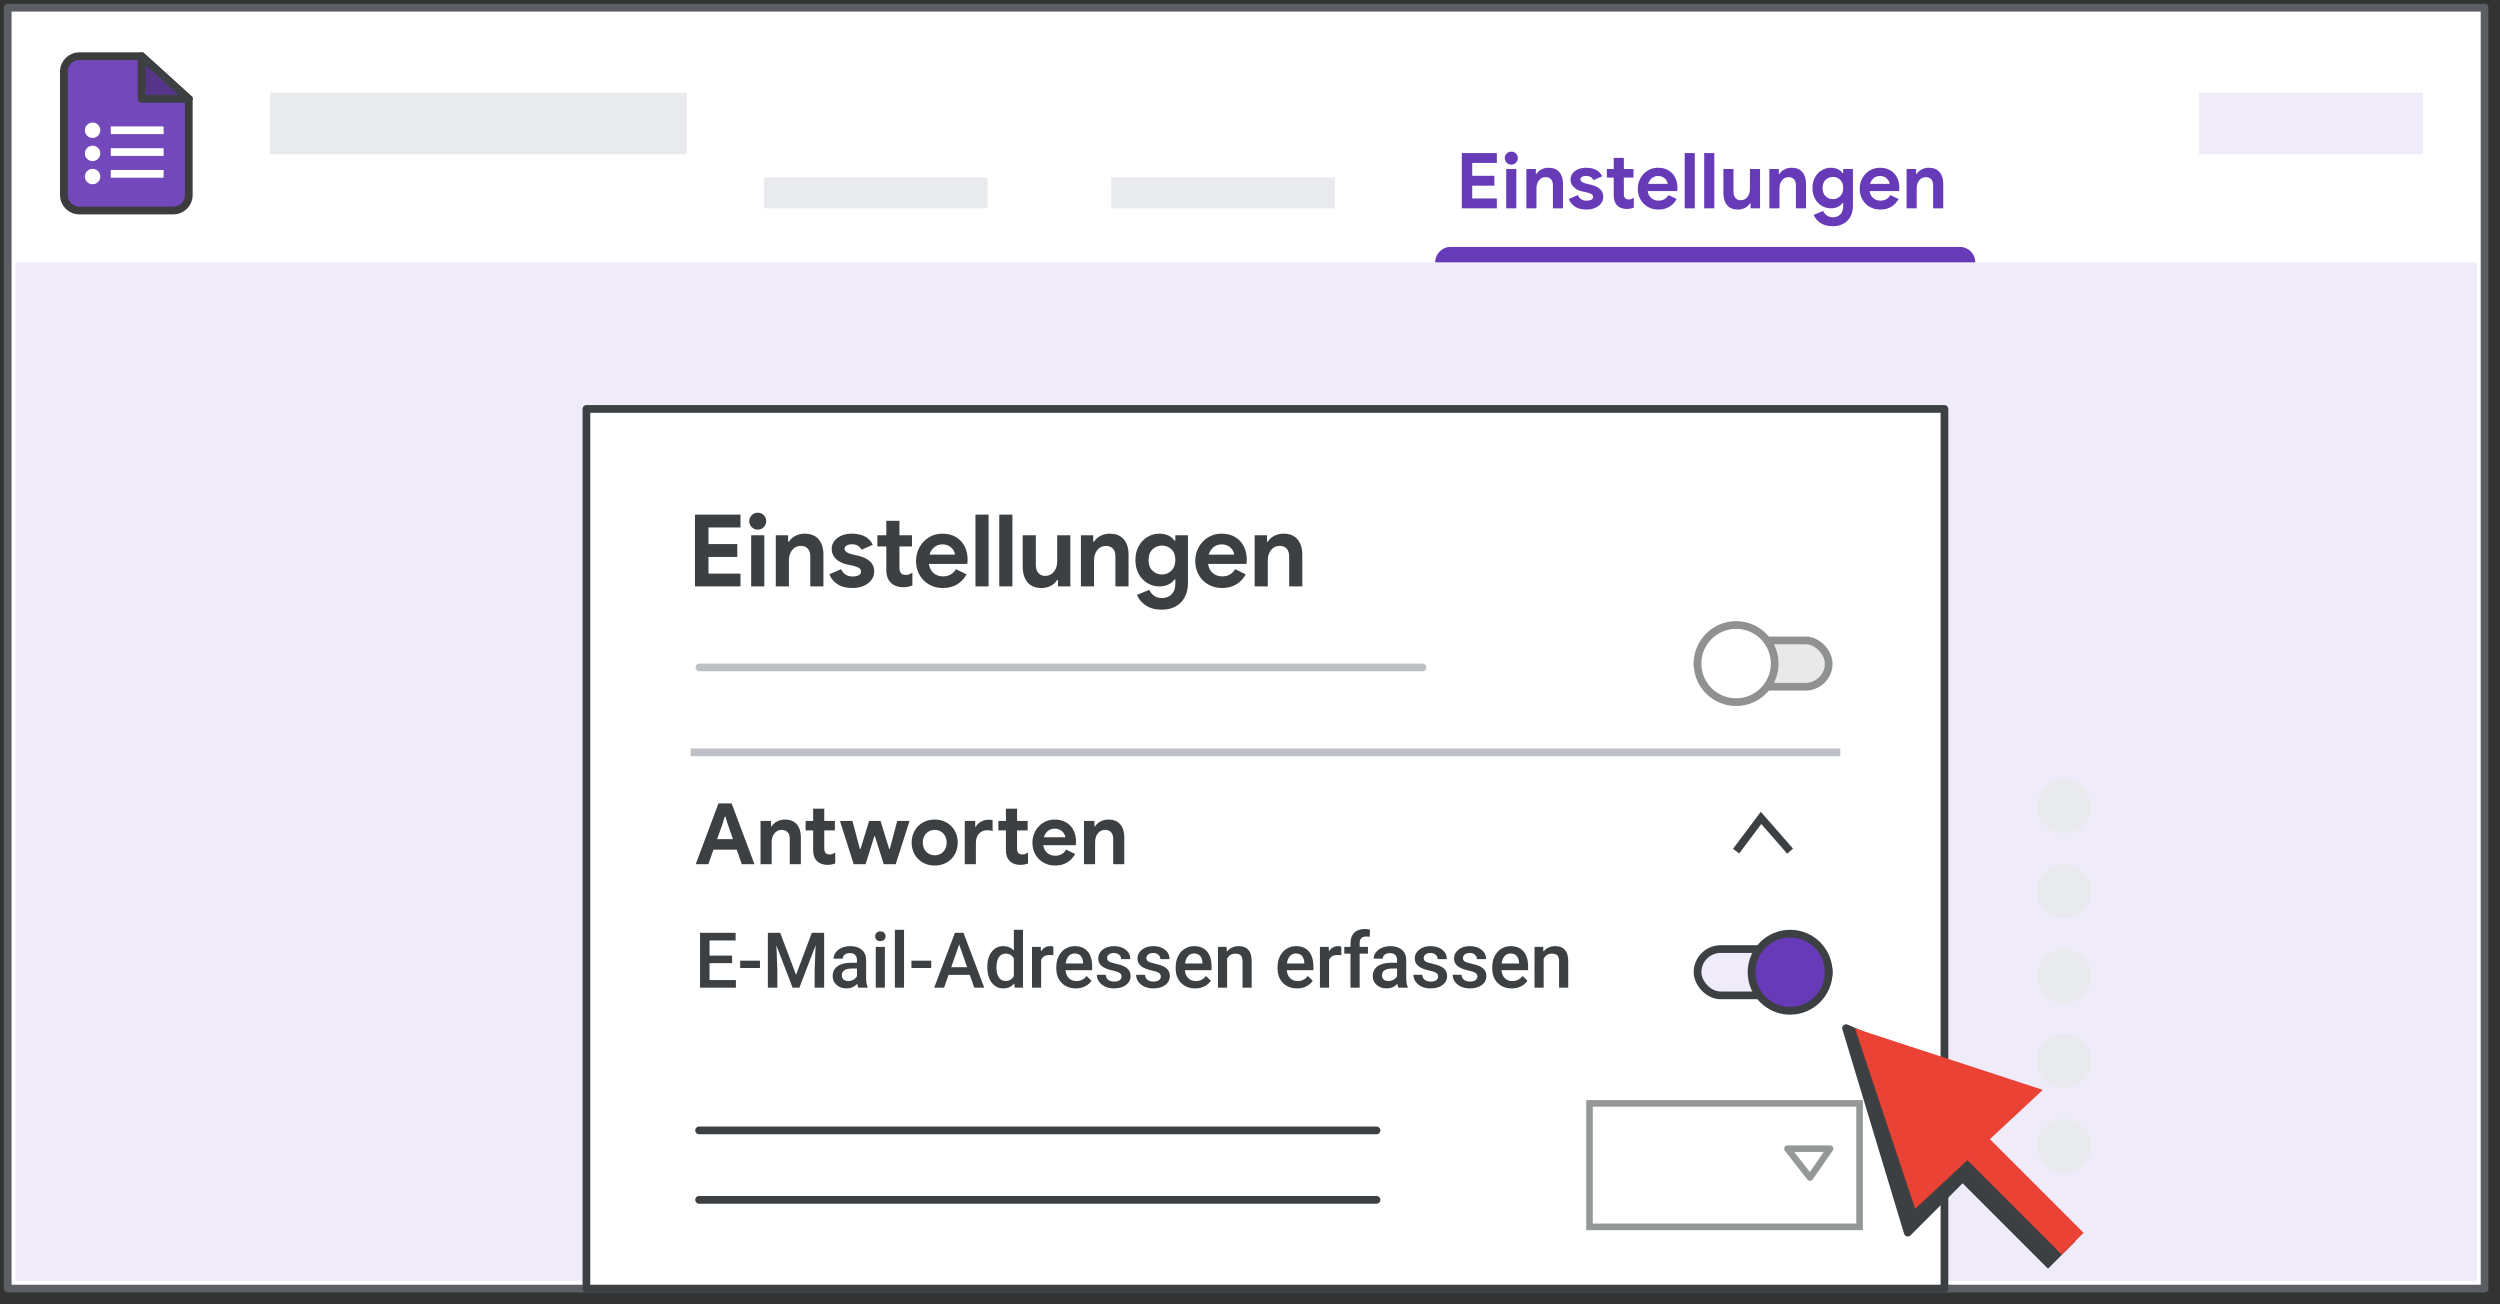 <?xml version="1.0" encoding="UTF-8"?>
<svg width="324px" height="169px" viewBox="0 0 324 169" version="1.1" xmlns="http://www.w3.org/2000/svg" xmlns:xlink="http://www.w3.org/1999/xlink">
    <rect x="0" y="0" width="324" height="169" fill="#333333" stroke="none"/>
    <title>quiz-collect-email-names-copy</title>
    <g id="quiz-collect-email-names-copy" stroke="none" stroke-width="1" fill="none" fill-rule="evenodd">
        <g id="border-copy" stroke-linejoin="round" transform="translate(1, 1)" fill="#FFFFFF" fill-rule="nonzero" stroke="#5B5F64">
            <rect id="Rectangle" x="0" y="0" width="321" height="166"></rect>
        </g>
        <g id="Group" transform="translate(7, 6)">
            <path d="M3.277,1.283 L11.354,1.283 L11.354,1.283 L17.467,6.816 L17.467,19.283 C17.467,20.387 16.572,21.283 15.467,21.283 L3.277,21.283 C2.172,21.283 1.277,20.387 1.277,19.283 L1.277,3.283 C1.277,2.178 2.172,1.283 3.277,1.283 Z" id="Rectangle" stroke="#3C3C3C" fill="#7248BA"></path>
            <polygon id="Path-5" stroke="#3C4043" fill="#55358A" stroke-linejoin="round" transform="translate(14.411, 4.05) rotate(-90) translate(-14.411, -4.05) " points="11.644 7.106 17.177 0.993 11.644 0.993"></polygon>
            <line x1="7.857" y1="13.706" x2="13.706" y2="13.706" id="Line-11" stroke="#FFFFFF" stroke-linecap="square"></line>
            <circle id="Oval" fill="#FFFFFF" cx="5" cy="10.882" r="1"></circle>
            <circle id="Oval" fill="#FFFFFF" cx="5" cy="13.882" r="1"></circle>
            <circle id="Oval" fill="#FFFFFF" cx="5" cy="16.882" r="1"></circle>
            <line x1="7.857" y1="10.882" x2="13.706" y2="10.882" id="Line-11" stroke="#FFFFFF" stroke-linecap="square"></line>
            <line x1="7.857" y1="16.529" x2="13.706" y2="16.529" id="Line-11" stroke="#FFFFFF" stroke-linecap="square"></line>
        </g>
        <g id="UI/header-light-grey" transform="translate(35, 12)" fill="#E8EAED">
            <rect id="Rectangle" x="0" y="0" width="54" height="8"></rect>
        </g>
        <rect id="Rectangle" fill="#EFEBF8" x="2" y="34" width="319" height="132"></rect>
        <g id="Group-2" transform="translate(76, 53)" stroke="#3C4043" stroke-linejoin="round">
            <g id="UI/overlay" fill="#FFFFFF">
                <rect id="Rectangle" x="0" y="0" width="176" height="114"></rect>
            </g>
            <g id="Group" transform="translate(14, 93)" stroke-linecap="round">
                <g id="UI/line-light-grey">
                    <line x1="0.601" y1="0.5" x2="88.399" y2="0.5" id="Line-5"></line>
                </g>
                <g transform="translate(0, 9)" id="UI/line-light-grey">
                    <line x1="0.601" y1="0.5" x2="88.399" y2="0.5" id="Line-5"></line>
                </g>
            </g>
        </g>
        <rect id="Rectangle" fill="#EFEBF8" x="285" y="12" width="29" height="8"></rect>
        <g id="Group-3" transform="translate(264, 101)" fill="#E8EAED">
            <circle id="Oval" cx="3.5" cy="3.5" r="3.5"></circle>
            <circle id="Oval" cx="3.5" cy="14.5" r="3.5"></circle>
            <circle id="Oval" cx="3.5" cy="25.5" r="3.5"></circle>
            <circle id="Oval" cx="3.5" cy="36.5" r="3.5"></circle>
            <circle id="Oval" cx="3.5" cy="47.5" r="3.5"></circle>
        </g>
        <g id="Group" transform="translate(230, 124.5)" fill-rule="nonzero">
            <g id="Group-5" transform="translate(0, -0)">
                <g id="Group" transform="translate(23.337, 23.337) rotate(-45) translate(-23.337, -23.337) translate(10.609, 3.061)">
                    <polygon id="Triangle" stroke="#3C4043" fill="#3C4043" stroke-linejoin="round" points="13.081 0 21.567 21.213 16.263 16.617 12.728 24.395 -2.27373675e-13 24.395"></polygon>
                    <g id="Group-2" transform="translate(9.546, 21.838)">
                        <polygon id="Rectangle" fill="#3C4043" points="2.48474713e-11 1.892 4.454 1.799 5 18.714 -1.33582034e-12 18.714"></polygon>
                        <rect id="Rectangle" fill="#EA4336" x="2.546" y="2.74499164e-13" width="4" height="18.686"></rect>
                    </g>
                    <polygon id="Triangle" fill="#EA4336" points="13.883 0.849 25.456 23.688 2.864 22.887"></polygon>
                </g>
            </g>
        </g>
        <g id="Group-5" transform="translate(220, 121)" stroke="#3C4043">
            <rect id="Rectangle" fill="#EFEBF8" x="0" y="2" width="17" height="6" rx="3"></rect>
            <circle id="Oval" fill="#673AB7" cx="12" cy="5" r="5"></circle>
        </g>
        <g id="Group-4" opacity="0.577" transform="translate(220, 81)" stroke="#3C4043">
            <rect id="Rectangle" fill="#D8D8D8" x="0" y="2" width="17" height="6" rx="3"></rect>
            <circle id="Oval" fill="#FFFFFF" cx="5" cy="5" r="5"></circle>
        </g>
        <g id="Path-20" transform="translate(225, 106)" stroke="#3C4043">
            <polyline points="0 4.308 3.231 5.68434189e-14 7 4.308"></polyline>
        </g>
        <g id="Group" transform="translate(90, 86)" stroke="#BDC1C6" stroke-linecap="round" stroke-linejoin="round">
            <g id="Line-5">
                <line x1="0.642" y1="0.5" x2="94.358" y2="0.5"></line>
            </g>
        </g>
        <g id="UI/line-light-grey" transform="translate(89.182, 97)" stroke="#BDC1C6" stroke-linejoin="round">
            <line x1="0.318" y1="0.5" x2="149.318" y2="0.5" id="Line-5"></line>
        </g>
        <path d="M95.371,128 L95.371,127.014 L91.958,127.014 L91.958,124.826 L94.878,124.826 L94.878,123.85 L91.958,123.85 L91.958,121.887 L95.337,121.887 L95.337,120.891 L90.723,120.891 L90.723,128 L95.371,128 Z M98.492,125.456 L98.492,124.499 L95.929,124.499 L95.929,125.456 L98.492,125.456 Z M100.744,128 L100.744,125.656 L100.622,122.526 L102.717,128 L103.601,128 L105.7,122.521 L105.578,125.656 L105.578,128 L106.809,128 L106.809,120.891 L105.212,120.891 L103.166,126.34 L101.115,120.891 L99.514,120.891 L99.514,128 L100.744,128 Z M109.715,128.098 C110.262,128.098 110.724,127.901 111.102,127.507 C111.141,127.735 111.187,127.899 111.239,128 L111.239,128 L112.45,128 L112.45,127.917 C112.316,127.634 112.249,127.255 112.249,126.779 L112.249,126.779 L112.249,124.396 C112.24,123.833 112.051,123.396 111.683,123.085 C111.315,122.775 110.822,122.619 110.203,122.619 C109.797,122.619 109.428,122.691 109.097,122.834 C108.767,122.977 108.506,123.175 108.314,123.427 C108.122,123.68 108.026,123.951 108.026,124.24 L108.026,124.24 L109.212,124.24 C109.212,124.032 109.298,123.86 109.471,123.725 C109.644,123.59 109.865,123.522 110.135,123.522 C110.448,123.522 110.68,123.605 110.833,123.769 C110.986,123.933 111.063,124.152 111.063,124.426 L111.063,124.426 L111.063,124.772 L110.335,124.772 C109.557,124.772 108.959,124.923 108.541,125.224 C108.123,125.525 107.913,125.957 107.913,126.521 C107.913,126.966 108.081,127.341 108.416,127.644 C108.752,127.946 109.185,128.098 109.715,128.098 Z M109.935,127.146 C109.681,127.146 109.478,127.078 109.327,126.943 C109.176,126.808 109.1,126.626 109.1,126.398 C109.1,126.118 109.211,125.902 109.432,125.749 C109.653,125.596 109.984,125.52 110.423,125.52 L110.423,125.52 L111.063,125.52 L111.063,126.516 C110.959,126.708 110.803,126.861 110.597,126.975 C110.39,127.089 110.169,127.146 109.935,127.146 Z M114.091,121.97 C114.306,121.97 114.472,121.91 114.589,121.792 C114.706,121.673 114.765,121.524 114.765,121.345 C114.765,121.162 114.706,121.011 114.589,120.891 C114.472,120.77 114.306,120.71 114.091,120.71 C113.876,120.71 113.711,120.77 113.596,120.891 C113.48,121.011 113.422,121.162 113.422,121.345 C113.422,121.524 113.48,121.673 113.596,121.792 C113.711,121.91 113.876,121.97 114.091,121.97 Z M114.682,128 L114.682,122.717 L113.496,122.717 L113.496,128 L114.682,128 Z M117.164,128 L117.164,120.5 L115.977,120.5 L115.977,128 L117.164,128 Z M120.685,125.456 L120.685,124.499 L118.122,124.499 L118.122,125.456 L120.685,125.456 Z M122.356,128 L122.932,126.345 L125.686,126.345 L126.267,128 L127.556,128 L124.866,120.891 L123.758,120.891 L121.072,128 L122.356,128 Z M125.34,125.349 L123.279,125.349 L124.309,122.399 L125.34,125.349 Z M130.028,128.098 C130.621,128.098 131.094,127.883 131.449,127.453 L131.449,127.453 L131.508,128 L132.582,128 L132.582,120.5 L131.395,120.5 L131.395,123.205 C131.05,122.814 130.598,122.619 130.038,122.619 C129.403,122.619 128.897,122.866 128.519,123.359 C128.142,123.852 127.953,124.506 127.953,125.319 C127.953,126.175 128.144,126.853 128.527,127.351 C128.909,127.849 129.41,128.098 130.028,128.098 Z M130.331,127.131 C129.95,127.131 129.656,126.98 129.45,126.679 C129.243,126.378 129.14,125.959 129.14,125.422 C129.14,124.81 129.244,124.352 129.452,124.047 C129.66,123.743 129.957,123.591 130.341,123.591 C130.826,123.591 131.177,123.802 131.395,124.226 L131.395,124.226 L131.395,126.481 C131.171,126.914 130.816,127.131 130.331,127.131 Z M134.932,128 L134.932,124.387 C135.12,123.97 135.487,123.762 136.03,123.762 C136.196,123.762 136.357,123.775 136.514,123.801 L136.514,123.801 L136.519,122.688 C136.408,122.642 136.268,122.619 136.099,122.619 C135.591,122.619 135.194,122.849 134.907,123.308 L134.907,123.308 L134.878,122.717 L133.745,122.717 L133.745,128 L134.932,128 Z M139.425,128.098 C139.864,128.098 140.261,128.011 140.614,127.836 C140.967,127.662 141.249,127.417 141.461,127.102 L141.461,127.102 L140.821,126.491 C140.48,126.931 140.037,127.15 139.493,127.15 C139.106,127.15 138.784,127.023 138.529,126.77 C138.273,126.516 138.128,126.171 138.092,125.734 L138.092,125.734 L141.544,125.734 L141.544,125.256 C141.544,124.416 141.348,123.767 140.956,123.308 C140.563,122.849 140.008,122.619 139.288,122.619 C138.836,122.619 138.426,122.735 138.058,122.966 C137.69,123.197 137.404,123.52 137.201,123.935 C136.997,124.35 136.896,124.821 136.896,125.349 L136.896,125.349 L136.896,125.495 C136.896,126.283 137.129,126.914 137.596,127.387 C138.063,127.861 138.673,128.098 139.425,128.098 Z M140.372,124.865 L138.111,124.865 C138.167,124.458 138.295,124.141 138.495,123.913 C138.695,123.685 138.958,123.571 139.283,123.571 C139.612,123.571 139.869,123.673 140.055,123.876 C140.24,124.08 140.346,124.38 140.372,124.777 L140.372,124.777 L140.372,124.865 Z M144.382,128.098 C145.02,128.098 145.536,127.95 145.93,127.656 C146.324,127.361 146.521,126.976 146.521,126.501 C146.521,126.218 146.456,125.977 146.328,125.778 C146.199,125.58 146.002,125.41 145.737,125.268 C145.472,125.126 145.106,125.004 144.641,124.902 C144.175,124.799 143.866,124.698 143.713,124.597 C143.56,124.496 143.484,124.354 143.484,124.172 C143.484,123.97 143.566,123.809 143.73,123.688 C143.895,123.568 144.107,123.508 144.367,123.508 C144.647,123.508 144.872,123.583 145.041,123.735 C145.21,123.886 145.295,124.076 145.295,124.304 L145.295,124.304 L146.482,124.304 C146.482,123.806 146.287,123.4 145.898,123.088 C145.509,122.775 144.999,122.619 144.367,122.619 C143.775,122.619 143.287,122.772 142.903,123.078 C142.518,123.384 142.326,123.765 142.326,124.221 C142.326,124.764 142.623,125.179 143.215,125.466 C143.485,125.596 143.822,125.703 144.226,125.788 C144.629,125.873 144.918,125.97 145.092,126.081 C145.267,126.192 145.354,126.353 145.354,126.564 C145.354,126.757 145.272,126.912 145.11,127.031 C144.947,127.15 144.709,127.209 144.397,127.209 C144.074,127.209 143.816,127.133 143.62,126.982 C143.425,126.831 143.319,126.615 143.303,126.335 L143.303,126.335 L142.151,126.335 C142.151,126.651 142.245,126.945 142.434,127.219 C142.623,127.492 142.886,127.707 143.225,127.863 C143.563,128.02 143.949,128.098 144.382,128.098 Z M149.471,128.098 C150.109,128.098 150.625,127.95 151.019,127.656 C151.413,127.361 151.61,126.976 151.61,126.501 C151.61,126.218 151.545,125.977 151.417,125.778 C151.288,125.58 151.091,125.41 150.826,125.268 C150.561,125.126 150.195,125.004 149.73,124.902 C149.264,124.799 148.955,124.698 148.802,124.597 C148.649,124.496 148.573,124.354 148.573,124.172 C148.573,123.97 148.655,123.809 148.819,123.688 C148.984,123.568 149.196,123.508 149.456,123.508 C149.736,123.508 149.961,123.583 150.13,123.735 C150.299,123.886 150.384,124.076 150.384,124.304 L150.384,124.304 L151.571,124.304 C151.571,123.806 151.376,123.4 150.987,123.088 C150.598,122.775 150.088,122.619 149.456,122.619 C148.864,122.619 148.376,122.772 147.992,123.078 C147.607,123.384 147.415,123.765 147.415,124.221 C147.415,124.764 147.712,125.179 148.304,125.466 C148.574,125.596 148.911,125.703 149.315,125.788 C149.718,125.873 150.007,125.97 150.181,126.081 C150.356,126.192 150.443,126.353 150.443,126.564 C150.443,126.757 150.361,126.912 150.199,127.031 C150.036,127.15 149.798,127.209 149.486,127.209 C149.163,127.209 148.905,127.133 148.709,126.982 C148.514,126.831 148.408,126.615 148.392,126.335 L148.392,126.335 L147.24,126.335 C147.24,126.651 147.334,126.945 147.523,127.219 C147.712,127.492 147.975,127.707 148.314,127.863 C148.652,128.02 149.038,128.098 149.471,128.098 Z M154.897,128.098 C155.336,128.098 155.733,128.011 156.086,127.836 C156.439,127.662 156.721,127.417 156.933,127.102 L156.933,127.102 L156.293,126.491 C155.952,126.931 155.509,127.15 154.965,127.15 C154.578,127.15 154.256,127.023 154.001,126.77 C153.745,126.516 153.6,126.171 153.564,125.734 L153.564,125.734 L157.016,125.734 L157.016,125.256 C157.016,124.416 156.82,123.767 156.428,123.308 C156.035,122.849 155.48,122.619 154.76,122.619 C154.308,122.619 153.898,122.735 153.53,122.966 C153.162,123.197 152.876,123.52 152.673,123.935 C152.469,124.35 152.368,124.821 152.368,125.349 L152.368,125.349 L152.368,125.495 C152.368,126.283 152.601,126.914 153.068,127.387 C153.535,127.861 154.145,128.098 154.897,128.098 Z M155.844,124.865 L153.583,124.865 C153.639,124.458 153.767,124.141 153.967,123.913 C154.167,123.685 154.43,123.571 154.755,123.571 C155.084,123.571 155.341,123.673 155.527,123.876 C155.712,124.08 155.818,124.38 155.844,124.777 L155.844,124.777 L155.844,124.865 Z M159.034,128 L159.034,124.24 C159.268,123.807 159.625,123.591 160.103,123.591 C160.432,123.591 160.669,123.671 160.814,123.833 C160.958,123.994 161.031,124.242 161.031,124.577 L161.031,124.577 L161.031,128 L162.217,128 L162.217,124.509 C162.198,123.249 161.638,122.619 160.538,122.619 C159.903,122.619 159.39,122.855 159,123.327 L159,123.327 L158.965,122.717 L157.847,122.717 L157.847,128 L159.034,128 Z M168.098,128.098 C168.538,128.098 168.934,128.011 169.287,127.836 C169.641,127.662 169.923,127.417 170.135,127.102 L170.135,127.102 L169.495,126.491 C169.153,126.931 168.71,127.15 168.167,127.15 C167.779,127.15 167.458,127.023 167.202,126.77 C166.947,126.516 166.801,126.171 166.765,125.734 L166.765,125.734 L170.218,125.734 L170.218,125.256 C170.218,124.416 170.021,123.767 169.629,123.308 C169.237,122.849 168.681,122.619 167.962,122.619 C167.509,122.619 167.099,122.735 166.731,122.966 C166.363,123.197 166.078,123.52 165.874,123.935 C165.671,124.35 165.569,124.821 165.569,125.349 L165.569,125.349 L165.569,125.495 C165.569,126.283 165.803,126.914 166.27,127.387 C166.737,127.861 167.346,128.098 168.098,128.098 Z M169.046,124.865 L166.785,124.865 C166.84,124.458 166.968,124.141 167.168,123.913 C167.368,123.685 167.631,123.571 167.957,123.571 C168.286,123.571 168.543,123.673 168.728,123.876 C168.914,124.08 169.02,124.38 169.046,124.777 L169.046,124.777 L169.046,124.865 Z M172.25,128 L172.25,124.387 C172.439,123.97 172.805,123.762 173.348,123.762 C173.515,123.762 173.676,123.775 173.832,123.801 L173.832,123.801 L173.837,122.688 C173.726,122.642 173.586,122.619 173.417,122.619 C172.909,122.619 172.512,122.849 172.225,123.308 L172.225,123.308 L172.196,122.717 L171.063,122.717 L171.063,128 L172.25,128 Z M176.211,128 L176.211,123.596 L177.285,123.596 L177.285,122.717 L176.211,122.717 L176.211,122.248 C176.211,121.665 176.494,121.374 177.061,121.374 C177.233,121.374 177.384,121.387 177.515,121.413 L177.515,121.413 L177.544,120.485 C177.31,120.427 177.088,120.397 176.88,120.397 C176.294,120.397 175.838,120.557 175.513,120.876 C175.187,121.195 175.024,121.647 175.024,122.233 L175.024,122.233 L175.024,122.717 L174.219,122.717 L174.219,123.596 L175.024,123.596 L175.024,128 L176.211,128 Z M179.713,128.098 C180.26,128.098 180.722,127.901 181.1,127.507 C181.139,127.735 181.184,127.899 181.236,128 L181.236,128 L182.447,128 L182.447,127.917 C182.314,127.634 182.247,127.255 182.247,126.779 L182.247,126.779 L182.247,124.396 C182.237,123.833 182.049,123.396 181.681,123.085 C181.313,122.775 180.82,122.619 180.201,122.619 C179.794,122.619 179.426,122.691 179.095,122.834 C178.765,122.977 178.504,123.175 178.312,123.427 C178.12,123.68 178.024,123.951 178.024,124.24 L178.024,124.24 L179.21,124.24 C179.21,124.032 179.296,123.86 179.469,123.725 C179.641,123.59 179.863,123.522 180.133,123.522 C180.445,123.522 180.678,123.605 180.831,123.769 C180.984,123.933 181.061,124.152 181.061,124.426 L181.061,124.426 L181.061,124.772 L180.333,124.772 C179.555,124.772 178.957,124.923 178.539,125.224 C178.12,125.525 177.911,125.957 177.911,126.521 C177.911,126.966 178.079,127.341 178.414,127.644 C178.749,127.946 179.182,128.098 179.713,128.098 Z M179.933,127.146 C179.679,127.146 179.476,127.078 179.325,126.943 C179.173,126.808 179.098,126.626 179.098,126.398 C179.098,126.118 179.208,125.902 179.43,125.749 C179.651,125.596 179.982,125.52 180.421,125.52 L180.421,125.52 L181.061,125.52 L181.061,126.516 C180.956,126.708 180.801,126.861 180.594,126.975 C180.388,127.089 180.167,127.146 179.933,127.146 Z M185.407,128.098 C186.045,128.098 186.561,127.95 186.955,127.656 C187.349,127.361 187.546,126.976 187.546,126.501 C187.546,126.218 187.482,125.977 187.353,125.778 C187.225,125.58 187.028,125.41 186.762,125.268 C186.497,125.126 186.132,125.004 185.666,124.902 C185.201,124.799 184.891,124.698 184.738,124.597 C184.585,124.496 184.509,124.354 184.509,124.172 C184.509,123.97 184.591,123.809 184.756,123.688 C184.92,123.568 185.132,123.508 185.393,123.508 C185.673,123.508 185.897,123.583 186.067,123.735 C186.236,123.886 186.32,124.076 186.32,124.304 L186.32,124.304 L187.507,124.304 C187.507,123.806 187.313,123.4 186.924,123.088 C186.535,122.775 186.024,122.619 185.393,122.619 C184.8,122.619 184.312,122.772 183.928,123.078 C183.544,123.384 183.352,123.765 183.352,124.221 C183.352,124.764 183.648,125.179 184.24,125.466 C184.511,125.596 184.848,125.703 185.251,125.788 C185.655,125.873 185.944,125.97 186.118,126.081 C186.292,126.192 186.379,126.353 186.379,126.564 C186.379,126.757 186.298,126.912 186.135,127.031 C185.972,127.15 185.735,127.209 185.422,127.209 C185.1,127.209 184.841,127.133 184.646,126.982 C184.45,126.831 184.345,126.615 184.328,126.335 L184.328,126.335 L183.176,126.335 C183.176,126.651 183.27,126.945 183.459,127.219 C183.648,127.492 183.912,127.707 184.25,127.863 C184.589,128.02 184.974,128.098 185.407,128.098 Z M190.496,128.098 C191.134,128.098 191.65,127.95 192.044,127.656 C192.438,127.361 192.635,126.976 192.635,126.501 C192.635,126.218 192.571,125.977 192.442,125.778 C192.314,125.58 192.117,125.41 191.851,125.268 C191.586,125.126 191.221,125.004 190.755,124.902 C190.29,124.799 189.98,124.698 189.827,124.597 C189.674,124.496 189.598,124.354 189.598,124.172 C189.598,123.97 189.68,123.809 189.845,123.688 C190.009,123.568 190.221,123.508 190.482,123.508 C190.762,123.508 190.986,123.583 191.156,123.735 C191.325,123.886 191.409,124.076 191.409,124.304 L191.409,124.304 L192.596,124.304 C192.596,123.806 192.401,123.4 192.012,123.088 C191.623,122.775 191.113,122.619 190.482,122.619 C189.889,122.619 189.401,122.772 189.017,123.078 C188.633,123.384 188.441,123.765 188.441,124.221 C188.441,124.764 188.737,125.179 189.329,125.466 C189.6,125.596 189.936,125.703 190.34,125.788 C190.744,125.873 191.033,125.97 191.207,126.081 C191.381,126.192 191.468,126.353 191.468,126.564 C191.468,126.757 191.387,126.912 191.224,127.031 C191.061,127.15 190.824,127.209 190.511,127.209 C190.189,127.209 189.93,127.133 189.735,126.982 C189.539,126.831 189.434,126.615 189.417,126.335 L189.417,126.335 L188.265,126.335 C188.265,126.651 188.359,126.945 188.548,127.219 C188.737,127.492 189.001,127.707 189.339,127.863 C189.678,128.02 190.063,128.098 190.496,128.098 Z M195.922,128.098 C196.362,128.098 196.758,128.011 197.111,127.836 C197.464,127.662 197.747,127.417 197.958,127.102 L197.958,127.102 L197.319,126.491 C196.977,126.931 196.534,127.15 195.991,127.15 C195.603,127.15 195.282,127.023 195.026,126.77 C194.771,126.516 194.625,126.171 194.589,125.734 L194.589,125.734 L198.041,125.734 L198.041,125.256 C198.041,124.416 197.845,123.767 197.453,123.308 C197.061,122.849 196.505,122.619 195.786,122.619 C195.333,122.619 194.923,122.735 194.555,122.966 C194.187,123.197 193.902,123.52 193.698,123.935 C193.495,124.35 193.393,124.821 193.393,125.349 L193.393,125.349 L193.393,125.495 C193.393,126.283 193.627,126.914 194.094,127.387 C194.561,127.861 195.17,128.098 195.922,128.098 Z M196.87,124.865 L194.609,124.865 C194.664,124.458 194.792,124.141 194.992,123.913 C195.192,123.685 195.455,123.571 195.781,123.571 C196.109,123.571 196.367,123.673 196.552,123.876 C196.738,124.08 196.843,124.38 196.87,124.777 L196.87,124.777 L196.87,124.865 Z M200.059,128 L200.059,124.24 C200.293,123.807 200.65,123.591 201.128,123.591 C201.457,123.591 201.694,123.671 201.839,123.833 C201.984,123.994 202.056,124.242 202.056,124.577 L202.056,124.577 L202.056,128 L203.243,128 L203.243,124.509 C203.223,123.249 202.663,122.619 201.563,122.619 C200.928,122.619 200.416,122.855 200.025,123.327 L200.025,123.327 L199.991,122.717 L198.873,122.717 L198.873,128 L200.059,128 Z" id="E-Mail-Adressenerfassen" fill="#3C4043" fill-rule="nonzero"></path>
        <path d="M91.804,112 L92.464,110.119 L95.478,110.119 L96.138,112 L97.777,112 L94.818,104.124 L93.113,104.124 L90.165,112 L91.804,112 Z M94.994,108.755 L92.937,108.755 L93.641,106.775 L93.927,105.829 L94.015,105.829 L94.301,106.775 L94.994,108.755 Z M100.008,112 L100.008,109.14 C100.008,108.685 100.127,108.308 100.365,108.007 C100.603,107.706 100.917,107.556 101.306,107.556 C101.636,107.556 101.892,107.655 102.076,107.853 C102.259,108.051 102.351,108.33 102.351,108.689 L102.351,108.689 L102.351,112 L103.792,112 L103.792,108.513 C103.792,107.802 103.616,107.241 103.264,106.83 C102.912,106.419 102.398,106.214 101.724,106.214 C101.364,106.214 101.031,106.293 100.723,106.451 C100.415,106.608 100.176,106.823 100.008,107.094 L100.008,107.094 L99.92,107.094 L99.92,106.39 L98.567,106.39 L98.567,112 L100.008,112 Z M107.243,112.088 C107.595,112.088 107.929,112.026 108.244,111.901 L108.244,111.901 L108.244,110.493 C108.098,110.581 107.978,110.643 107.887,110.68 C107.795,110.717 107.68,110.735 107.54,110.735 C107.291,110.735 107.115,110.676 107.012,110.559 C106.888,110.434 106.825,110.229 106.825,109.943 L106.825,109.943 L106.825,107.622 L108.2,107.622 L108.2,106.39 L106.825,106.39 L106.825,104.806 L105.384,104.806 L105.384,106.39 L104.405,106.39 L104.405,107.622 L105.384,107.622 L105.384,110.207 C105.384,110.816 105.557,111.285 105.901,111.615 C106.048,111.762 106.239,111.877 106.473,111.962 C106.708,112.046 106.965,112.088 107.243,112.088 Z M112.18,112 L113.313,108.37 L113.39,108.37 L114.534,112 L116.085,112 L117.878,106.39 L116.283,106.39 L115.315,110.031 L115.238,110.031 L114.116,106.39 L112.642,106.39 L111.52,110.031 L111.443,110.031 L110.475,106.39 L108.858,106.39 L110.64,112 L112.18,112 Z M121.142,112.176 C121.715,112.176 122.228,112.046 122.683,111.785 C123.137,111.525 123.491,111.169 123.744,110.719 C123.997,110.267 124.124,109.76 124.124,109.195 C124.124,108.638 123.997,108.132 123.744,107.677 C123.491,107.222 123.137,106.865 122.683,106.605 C122.228,106.344 121.715,106.214 121.142,106.214 C120.563,106.214 120.046,106.344 119.591,106.605 C119.137,106.865 118.783,107.222 118.53,107.677 C118.277,108.132 118.15,108.638 118.15,109.195 C118.15,109.76 118.277,110.267 118.53,110.719 C118.783,111.169 119.137,111.525 119.591,111.785 C120.046,112.046 120.563,112.176 121.142,112.176 Z M121.142,110.845 C120.864,110.845 120.607,110.779 120.373,110.647 C120.138,110.515 119.949,110.323 119.806,110.07 C119.663,109.817 119.591,109.525 119.591,109.195 C119.591,108.865 119.663,108.575 119.806,108.326 C119.949,108.077 120.138,107.886 120.373,107.754 C120.607,107.622 120.864,107.556 121.142,107.556 C121.421,107.556 121.678,107.622 121.912,107.754 C122.147,107.886 122.334,108.077 122.474,108.326 C122.613,108.575 122.683,108.865 122.683,109.195 C122.683,109.532 122.613,109.826 122.474,110.075 C122.334,110.324 122.147,110.515 121.912,110.647 C121.678,110.779 121.421,110.845 121.142,110.845 Z M132.228,112.088 C132.58,112.088 132.914,112.026 133.229,111.901 L133.229,111.901 L133.229,110.493 C133.082,110.581 132.963,110.643 132.872,110.68 C132.78,110.717 132.664,110.735 132.525,110.735 C132.276,110.735 132.1,110.676 131.997,110.559 C131.872,110.434 131.81,110.229 131.81,109.943 L131.81,109.943 L131.81,107.622 L133.185,107.622 L133.185,106.39 L131.81,106.39 L131.81,104.806 L130.369,104.806 L130.369,106.39 L129.39,106.39 L129.39,107.622 L130.369,107.622 L130.369,110.207 C130.369,110.816 130.541,111.285 130.886,111.615 C131.033,111.762 131.223,111.877 131.458,111.962 C131.693,112.046 131.949,112.088 132.228,112.088 Z M126.475,112 L126.475,109.239 C126.475,108.733 126.609,108.333 126.877,108.04 C127.144,107.747 127.505,107.6 127.96,107.6 C128.231,107.6 128.459,107.637 128.642,107.71 L128.642,107.71 L128.642,106.302 C128.539,106.258 128.363,106.236 128.114,106.236 C127.769,106.236 127.447,106.319 127.146,106.484 C126.845,106.648 126.622,106.867 126.475,107.138 L126.475,107.138 L126.387,107.138 L126.387,106.39 L125.034,106.39 L125.034,112 L126.475,112 Z M136.736,112.176 C137.902,112.176 138.771,111.677 139.343,110.68 L139.343,110.68 L138.177,110.108 C138.037,110.35 137.849,110.543 137.61,110.686 C137.372,110.829 137.088,110.9 136.758,110.9 C136.362,110.9 136.023,110.784 135.74,110.553 C135.458,110.323 135.28,109.983 135.207,109.536 L135.207,109.536 L139.42,109.536 C139.442,109.382 139.453,109.221 139.453,109.052 C139.453,108.524 139.345,108.044 139.128,107.611 C138.912,107.178 138.595,106.837 138.177,106.588 C137.759,106.339 137.26,106.214 136.681,106.214 C136.138,106.214 135.647,106.35 135.207,106.621 C134.767,106.892 134.422,107.257 134.173,107.716 C133.923,108.174 133.799,108.671 133.799,109.206 C133.799,109.771 133.925,110.278 134.178,110.73 C134.431,111.18 134.781,111.534 135.229,111.791 C135.676,112.048 136.178,112.176 136.736,112.176 Z M138.067,108.513 L135.273,108.513 C135.383,108.168 135.561,107.895 135.806,107.694 C136.052,107.492 136.347,107.391 136.692,107.391 C136.963,107.391 137.2,107.448 137.401,107.561 C137.603,107.675 137.761,107.818 137.874,107.99 C137.988,108.163 138.052,108.337 138.067,108.513 L138.067,108.513 Z M141.925,112 L141.925,109.14 C141.925,108.685 142.045,108.308 142.283,108.007 C142.521,107.706 142.835,107.556 143.223,107.556 C143.553,107.556 143.81,107.655 143.993,107.853 C144.177,108.051 144.268,108.33 144.268,108.689 L144.268,108.689 L144.268,112 L145.709,112 L145.709,108.513 C145.709,107.802 145.533,107.241 145.181,106.83 C144.829,106.419 144.316,106.214 143.641,106.214 C143.282,106.214 142.948,106.293 142.64,106.451 C142.332,106.608 142.094,106.823 141.925,107.094 L141.925,107.094 L141.837,107.094 L141.837,106.39 L140.484,106.39 L140.484,112 L141.925,112 Z" id="Antworten" fill="#3C4043" fill-rule="nonzero"></path>
        <g id="Group-5" opacity="0.54" transform="translate(206, 143)" stroke="#3C4043" stroke-width="0.853">
            <g id="UI/header-light-grey">
                <rect id="Rectangle" x="0" y="0" width="35" height="16"></rect>
            </g>
            <g id="Group" transform="translate(25.65, 5.868)" stroke-linecap="round" stroke-linejoin="round">
                <g id="Icons/arrow-expand-sm">
                    <polygon id="Path-4" points="0 0 5.525 0 2.925 3.739"></polygon>
                </g>
            </g>
        </g>
        <path d="M95.968,76 L95.968,74.336 L91.821,74.336 L91.821,72.178 L95.552,72.178 L95.552,70.514 L91.821,70.514 L91.821,68.356 L95.968,68.356 L95.968,66.692 L90.066,66.692 L90.066,76 L95.968,76 Z M98.209,68.642 C98.513,68.642 98.77,68.534 98.983,68.317 C99.195,68.1 99.301,67.84 99.301,67.537 C99.301,67.234 99.195,66.976 98.983,66.763 C98.77,66.551 98.513,66.445 98.209,66.445 C97.906,66.445 97.646,66.551 97.429,66.763 C97.213,66.976 97.104,67.234 97.104,67.537 C97.104,67.84 97.213,68.1 97.429,68.317 C97.646,68.534 97.906,68.642 98.209,68.642 Z M99.054,76 L99.054,69.37 L97.351,69.37 L97.351,76 L99.054,76 Z M102.244,76 L102.244,72.62 C102.244,72.083 102.385,71.636 102.667,71.281 C102.949,70.926 103.319,70.748 103.778,70.748 C104.168,70.748 104.472,70.865 104.688,71.099 C104.905,71.333 105.013,71.662 105.013,72.087 L105.013,72.087 L105.013,76 L106.716,76 L106.716,71.879 C106.716,71.038 106.508,70.375 106.092,69.89 C105.676,69.405 105.07,69.162 104.272,69.162 C103.848,69.162 103.453,69.255 103.089,69.442 C102.725,69.628 102.444,69.881 102.244,70.202 L102.244,70.202 L102.14,70.202 L102.14,69.37 L100.541,69.37 L100.541,76 L102.244,76 Z M110.492,76.208 C111.012,76.208 111.486,76.117 111.915,75.935 C112.344,75.753 112.682,75.499 112.929,75.174 C113.176,74.85 113.3,74.475 113.3,74.05 C113.3,73.556 113.133,73.14 112.799,72.802 C112.465,72.464 111.969,72.213 111.311,72.048 L111.311,72.048 L110.336,71.814 C109.746,71.658 109.452,71.424 109.452,71.112 C109.452,70.947 109.538,70.811 109.712,70.703 C109.885,70.594 110.119,70.54 110.414,70.54 C110.986,70.54 111.402,70.774 111.662,71.242 L111.662,71.242 L113.118,70.605 C112.658,69.643 111.744,69.162 110.375,69.162 C109.898,69.162 109.462,69.244 109.068,69.409 C108.674,69.574 108.362,69.808 108.132,70.111 C107.902,70.414 107.788,70.757 107.788,71.138 C107.788,71.649 107.965,72.076 108.321,72.418 C108.676,72.761 109.122,72.997 109.66,73.127 L109.66,73.127 L110.44,73.296 C110.821,73.383 111.107,73.48 111.298,73.588 C111.488,73.697 111.584,73.859 111.584,74.076 C111.584,74.301 111.48,74.464 111.272,74.564 C111.064,74.663 110.804,74.713 110.492,74.713 C110.154,74.713 109.857,74.633 109.601,74.472 C109.345,74.312 109.148,74.076 109.01,73.764 L109.01,73.764 L107.489,74.427 C107.688,74.956 108.037,75.385 108.535,75.714 C109.033,76.043 109.686,76.208 110.492,76.208 Z M117.062,76.104 C117.478,76.104 117.872,76.03 118.245,75.883 L118.245,75.883 L118.245,74.219 C118.071,74.323 117.931,74.397 117.822,74.44 C117.714,74.483 117.577,74.505 117.413,74.505 C117.118,74.505 116.91,74.436 116.789,74.297 C116.641,74.15 116.568,73.907 116.568,73.569 L116.568,73.569 L116.568,70.826 L118.193,70.826 L118.193,69.37 L116.568,69.37 L116.568,67.498 L114.865,67.498 L114.865,69.37 L113.708,69.37 L113.708,70.826 L114.865,70.826 L114.865,73.881 C114.865,74.6 115.068,75.155 115.476,75.545 C115.649,75.718 115.874,75.855 116.152,75.954 C116.429,76.054 116.732,76.104 117.062,76.104 Z M122.189,76.208 C123.567,76.208 124.594,75.619 125.27,74.44 L125.27,74.44 L123.892,73.764 C123.727,74.05 123.504,74.278 123.222,74.447 C122.941,74.615 122.605,74.7 122.215,74.7 C121.747,74.7 121.346,74.564 121.012,74.29 C120.679,74.017 120.469,73.617 120.382,73.088 L120.382,73.088 L125.361,73.088 C125.387,72.906 125.4,72.715 125.4,72.516 C125.4,71.892 125.272,71.324 125.016,70.813 C124.761,70.302 124.386,69.899 123.892,69.604 C123.398,69.309 122.809,69.162 122.124,69.162 C121.483,69.162 120.902,69.322 120.382,69.643 C119.862,69.964 119.455,70.395 119.16,70.936 C118.865,71.478 118.718,72.065 118.718,72.698 C118.718,73.365 118.867,73.966 119.166,74.499 C119.465,75.031 119.879,75.45 120.408,75.753 C120.937,76.056 121.53,76.208 122.189,76.208 Z M123.762,71.879 L120.46,71.879 C120.59,71.472 120.8,71.149 121.09,70.91 C121.381,70.672 121.73,70.553 122.137,70.553 C122.458,70.553 122.737,70.62 122.975,70.754 C123.214,70.889 123.4,71.058 123.534,71.261 C123.669,71.465 123.745,71.671 123.762,71.879 L123.762,71.879 Z M128.122,76 L128.122,66.692 L126.419,66.692 L126.419,76 L128.122,76 Z M131.208,76 L131.208,66.692 L129.505,66.692 L129.505,76 L131.208,76 Z M134.984,76.208 C135.417,76.208 135.813,76.115 136.173,75.928 C136.533,75.742 136.812,75.489 137.012,75.168 L137.012,75.168 L137.116,75.168 L137.116,76 L138.715,76 L138.715,69.37 L137.012,69.37 L137.012,72.75 C137.012,73.296 136.869,73.747 136.583,74.102 C136.297,74.457 135.911,74.635 135.426,74.635 C135.07,74.635 134.784,74.507 134.568,74.251 C134.351,73.996 134.243,73.643 134.243,73.192 L134.243,73.192 L134.243,69.37 L132.54,69.37 L132.54,73.4 C132.54,74.284 132.748,74.973 133.164,75.467 C133.58,75.961 134.186,76.208 134.984,76.208 Z M141.788,76 L141.788,72.62 C141.788,72.083 141.929,71.636 142.21,71.281 C142.492,70.926 142.862,70.748 143.322,70.748 C143.712,70.748 144.015,70.865 144.232,71.099 C144.448,71.333 144.557,71.662 144.557,72.087 L144.557,72.087 L144.557,76 L146.26,76 L146.26,71.879 C146.26,71.038 146.052,70.375 145.636,69.89 C145.22,69.405 144.613,69.162 143.816,69.162 C143.391,69.162 142.997,69.255 142.633,69.442 C142.269,69.628 141.987,69.881 141.788,70.202 L141.788,70.202 L141.684,70.202 L141.684,69.37 L140.085,69.37 L140.085,76 L141.788,76 Z M150.568,79.016 C151.253,79.016 151.851,78.875 152.362,78.594 C152.873,78.312 153.268,77.911 153.545,77.391 C153.822,76.871 153.961,76.256 153.961,75.545 L153.961,75.545 L153.961,69.37 L152.323,69.37 L152.323,70.072 L152.219,70.072 C152.011,69.777 151.738,69.552 151.4,69.396 C151.062,69.24 150.676,69.162 150.243,69.162 C149.697,69.162 149.188,69.303 148.715,69.585 C148.243,69.866 147.864,70.265 147.578,70.781 C147.292,71.296 147.149,71.896 147.149,72.581 C147.149,73.266 147.292,73.866 147.578,74.382 C147.864,74.897 148.243,75.296 148.715,75.578 C149.188,75.859 149.697,76 150.243,76 C150.676,76 151.062,75.922 151.4,75.766 C151.738,75.61 152.011,75.385 152.219,75.09 L152.219,75.09 L152.323,75.09 L152.323,75.61 C152.323,76.217 152.165,76.685 151.848,77.014 C151.532,77.343 151.105,77.508 150.568,77.508 C150.204,77.508 149.879,77.413 149.593,77.222 C149.307,77.031 149.095,76.771 148.956,76.442 L148.956,76.442 L147.357,77.092 C147.548,77.621 147.92,78.073 148.475,78.451 C149.03,78.828 149.727,79.016 150.568,79.016 Z M150.594,74.453 C150.109,74.453 149.697,74.288 149.359,73.959 C149.021,73.63 148.852,73.17 148.852,72.581 C148.852,71.992 149.021,71.532 149.359,71.203 C149.697,70.874 150.109,70.709 150.594,70.709 C151.079,70.709 151.489,70.871 151.822,71.197 C152.156,71.522 152.323,71.983 152.323,72.581 C152.323,73.162 152.154,73.619 151.816,73.953 C151.478,74.286 151.071,74.453 150.594,74.453 Z M158.373,76.208 C159.751,76.208 160.778,75.619 161.454,74.44 L161.454,74.44 L160.076,73.764 C159.911,74.05 159.688,74.278 159.407,74.447 C159.125,74.615 158.789,74.7 158.399,74.7 C157.931,74.7 157.53,74.564 157.197,74.29 C156.863,74.017 156.653,73.617 156.566,73.088 L156.566,73.088 L161.545,73.088 C161.571,72.906 161.584,72.715 161.584,72.516 C161.584,71.892 161.456,71.324 161.201,70.813 C160.945,70.302 160.57,69.899 160.076,69.604 C159.582,69.309 158.993,69.162 158.308,69.162 C157.667,69.162 157.086,69.322 156.566,69.643 C156.046,69.964 155.639,70.395 155.344,70.936 C155.049,71.478 154.902,72.065 154.902,72.698 C154.902,73.365 155.052,73.966 155.351,74.499 C155.65,75.031 156.063,75.45 156.592,75.753 C157.121,76.056 157.714,76.208 158.373,76.208 Z M159.946,71.879 L156.644,71.879 C156.774,71.472 156.984,71.149 157.275,70.91 C157.565,70.672 157.914,70.553 158.321,70.553 C158.642,70.553 158.921,70.62 159.16,70.754 C159.398,70.889 159.584,71.058 159.719,71.261 C159.853,71.465 159.929,71.671 159.946,71.879 L159.946,71.879 Z M164.306,76 L164.306,72.62 C164.306,72.083 164.447,71.636 164.729,71.281 C165.01,70.926 165.381,70.748 165.84,70.748 C166.23,70.748 166.534,70.865 166.75,71.099 C166.967,71.333 167.075,71.662 167.075,72.087 L167.075,72.087 L167.075,76 L168.778,76 L168.778,71.879 C168.778,71.038 168.57,70.375 168.154,69.89 C167.738,69.405 167.132,69.162 166.334,69.162 C165.91,69.162 165.515,69.255 165.151,69.442 C164.787,69.628 164.506,69.881 164.306,70.202 L164.306,70.202 L164.202,70.202 L164.202,69.37 L162.603,69.37 L162.603,76 L164.306,76 Z" id="Einstellungen" fill="#3C4043" fill-rule="nonzero"></path>
        <g id="UI/header-blue" transform="translate(99, 23)" fill="#E8EAED">
            <rect id="Rectangle" x="0" y="0" width="29" height="4"></rect>
        </g>
        <g id="UI/header-blue" transform="translate(186, 32)" fill="#673AB7">
            <path d="M2,0 L68,0 C69.105,-2.02906125e-16 70,0.895 70,2 L70,2 L70,2 L0,2 C-1.3527075e-16,0.895 0.895,2.02906125e-16 2,0 Z" id="Rectangle"></path>
        </g>
        <g id="UI/header-blue" transform="translate(144, 23)" fill="#E8EAED">
            <rect id="Rectangle" x="0" y="0" width="29" height="4"></rect>
        </g>
        <path d="M193.989,27 L193.989,25.72 L190.799,25.72 L190.799,24.06 L193.669,24.06 L193.669,22.78 L190.799,22.78 L190.799,21.12 L193.989,21.12 L193.989,19.84 L189.449,19.84 L189.449,27 L193.989,27 Z M195.867,21.34 C196.1,21.34 196.299,21.257 196.462,21.09 C196.625,20.923 196.707,20.723 196.707,20.49 C196.707,20.257 196.625,20.058 196.462,19.895 C196.299,19.732 196.1,19.65 195.867,19.65 C195.634,19.65 195.434,19.732 195.267,19.895 C195.1,20.058 195.017,20.257 195.017,20.49 C195.017,20.723 195.1,20.923 195.267,21.09 C195.434,21.257 195.634,21.34 195.867,21.34 Z M196.517,27 L196.517,21.9 L195.207,21.9 L195.207,27 L196.517,27 Z M199.125,27 L199.125,24.4 C199.125,23.987 199.233,23.643 199.45,23.37 C199.666,23.097 199.951,22.96 200.305,22.96 C200.605,22.96 200.838,23.05 201.005,23.23 C201.171,23.41 201.255,23.663 201.255,23.99 L201.255,23.99 L201.255,27 L202.565,27 L202.565,23.83 C202.565,23.183 202.405,22.673 202.085,22.3 C201.765,21.927 201.298,21.74 200.685,21.74 C200.358,21.74 200.055,21.812 199.775,21.955 C199.495,22.098 199.278,22.293 199.125,22.54 L199.125,22.54 L199.045,22.54 L199.045,21.9 L197.815,21.9 L197.815,27 L199.125,27 Z M205.623,27.16 C206.023,27.16 206.388,27.09 206.718,26.95 C207.048,26.81 207.308,26.615 207.498,26.365 C207.688,26.115 207.783,25.827 207.783,25.5 C207.783,25.12 207.654,24.8 207.398,24.54 C207.141,24.28 206.759,24.087 206.253,23.96 L206.253,23.96 L205.503,23.78 C205.049,23.66 204.823,23.48 204.823,23.24 C204.823,23.113 204.889,23.008 205.023,22.925 C205.156,22.842 205.336,22.8 205.563,22.8 C206.003,22.8 206.323,22.98 206.523,23.34 L206.523,23.34 L207.643,22.85 C207.289,22.11 206.586,21.74 205.533,21.74 C205.166,21.74 204.831,21.803 204.528,21.93 C204.224,22.057 203.984,22.237 203.808,22.47 C203.631,22.703 203.543,22.967 203.543,23.26 C203.543,23.653 203.679,23.982 203.953,24.245 C204.226,24.508 204.569,24.69 204.983,24.79 L204.983,24.79 L205.583,24.92 C205.876,24.987 206.096,25.062 206.243,25.145 C206.389,25.228 206.463,25.353 206.463,25.52 C206.463,25.693 206.383,25.818 206.223,25.895 C206.063,25.972 205.863,26.01 205.623,26.01 C205.363,26.01 205.134,25.948 204.938,25.825 C204.741,25.702 204.589,25.52 204.483,25.28 L204.483,25.28 L203.313,25.79 C203.466,26.197 203.734,26.527 204.118,26.78 C204.501,27.033 205.003,27.16 205.623,27.16 Z M210.83,27.08 C211.15,27.08 211.454,27.023 211.74,26.91 L211.74,26.91 L211.74,25.63 C211.607,25.71 211.499,25.767 211.415,25.8 C211.332,25.833 211.227,25.85 211.1,25.85 C210.874,25.85 210.714,25.797 210.62,25.69 C210.507,25.577 210.45,25.39 210.45,25.13 L210.45,25.13 L210.45,23.02 L211.7,23.02 L211.7,21.9 L210.45,21.9 L210.45,20.46 L209.14,20.46 L209.14,21.9 L208.25,21.9 L208.25,23.02 L209.14,23.02 L209.14,25.37 C209.14,25.923 209.297,26.35 209.61,26.65 C209.744,26.783 209.917,26.888 210.13,26.965 C210.344,27.042 210.577,27.08 210.83,27.08 Z M214.928,27.16 C215.988,27.16 216.778,26.707 217.298,25.8 L217.298,25.8 L216.238,25.28 C216.112,25.5 215.94,25.675 215.723,25.805 C215.507,25.935 215.248,26 214.948,26 C214.588,26 214.28,25.895 214.023,25.685 C213.767,25.475 213.605,25.167 213.538,24.76 L213.538,24.76 L217.368,24.76 C217.388,24.62 217.398,24.473 217.398,24.32 C217.398,23.84 217.3,23.403 217.103,23.01 C216.907,22.617 216.618,22.307 216.238,22.08 C215.858,21.853 215.405,21.74 214.878,21.74 C214.385,21.74 213.938,21.863 213.538,22.11 C213.138,22.357 212.825,22.688 212.598,23.105 C212.372,23.522 212.258,23.973 212.258,24.46 C212.258,24.973 212.373,25.435 212.603,25.845 C212.833,26.255 213.152,26.577 213.558,26.81 C213.965,27.043 214.422,27.16 214.928,27.16 Z M216.138,23.83 L213.598,23.83 C213.698,23.517 213.86,23.268 214.083,23.085 C214.307,22.902 214.575,22.81 214.888,22.81 C215.135,22.81 215.35,22.862 215.533,22.965 C215.717,23.068 215.86,23.198 215.963,23.355 C216.067,23.512 216.125,23.67 216.138,23.83 L216.138,23.83 Z M219.646,27 L219.646,19.84 L218.336,19.84 L218.336,27 L219.646,27 Z M222.174,27 L222.174,19.84 L220.864,19.84 L220.864,27 L222.174,27 Z M225.232,27.16 C225.565,27.16 225.87,27.088 226.147,26.945 C226.423,26.802 226.638,26.607 226.792,26.36 L226.792,26.36 L226.872,26.36 L226.872,27 L228.102,27 L228.102,21.9 L226.792,21.9 L226.792,24.5 C226.792,24.92 226.682,25.267 226.462,25.54 C226.242,25.813 225.945,25.95 225.572,25.95 C225.298,25.95 225.078,25.852 224.912,25.655 C224.745,25.458 224.662,25.187 224.662,24.84 L224.662,24.84 L224.662,21.9 L223.352,21.9 L223.352,25 C223.352,25.68 223.512,26.21 223.832,26.59 C224.152,26.97 224.618,27.16 225.232,27.16 Z M230.62,27 L230.62,24.4 C230.62,23.987 230.728,23.643 230.945,23.37 C231.161,23.097 231.446,22.96 231.8,22.96 C232.1,22.96 232.333,23.05 232.5,23.23 C232.666,23.41 232.75,23.663 232.75,23.99 L232.75,23.99 L232.75,27 L234.06,27 L234.06,23.83 C234.06,23.183 233.9,22.673 233.58,22.3 C233.26,21.927 232.793,21.74 232.18,21.74 C231.853,21.74 231.55,21.812 231.27,21.955 C230.99,22.098 230.773,22.293 230.62,22.54 L230.62,22.54 L230.54,22.54 L230.54,21.9 L229.31,21.9 L229.31,27 L230.62,27 Z M237.527,29.32 C238.054,29.32 238.514,29.212 238.907,28.995 C239.301,28.778 239.604,28.47 239.817,28.07 C240.031,27.67 240.137,27.197 240.137,26.65 L240.137,26.65 L240.137,21.9 L238.877,21.9 L238.877,22.44 L238.797,22.44 C238.637,22.213 238.427,22.04 238.167,21.92 C237.907,21.8 237.611,21.74 237.277,21.74 C236.857,21.74 236.466,21.848 236.102,22.065 C235.739,22.282 235.447,22.588 235.227,22.985 C235.007,23.382 234.897,23.843 234.897,24.37 C234.897,24.897 235.007,25.358 235.227,25.755 C235.447,26.152 235.739,26.458 236.102,26.675 C236.466,26.892 236.857,27 237.277,27 C237.611,27 237.907,26.94 238.167,26.82 C238.427,26.7 238.637,26.527 238.797,26.3 L238.797,26.3 L238.877,26.3 L238.877,26.7 C238.877,27.167 238.756,27.527 238.512,27.78 C238.269,28.033 237.941,28.16 237.527,28.16 C237.247,28.16 236.997,28.087 236.777,27.94 C236.557,27.793 236.394,27.593 236.287,27.34 L236.287,27.34 L235.057,27.84 C235.204,28.247 235.491,28.595 235.917,28.885 C236.344,29.175 236.881,29.32 237.527,29.32 Z M237.547,25.81 C237.174,25.81 236.857,25.683 236.597,25.43 C236.337,25.177 236.207,24.823 236.207,24.37 C236.207,23.917 236.337,23.563 236.597,23.31 C236.857,23.057 237.174,22.93 237.547,22.93 C237.921,22.93 238.236,23.055 238.492,23.305 C238.749,23.555 238.877,23.91 238.877,24.37 C238.877,24.817 238.747,25.168 238.487,25.425 C238.227,25.682 237.914,25.81 237.547,25.81 Z M243.685,27.16 C244.745,27.16 245.535,26.707 246.055,25.8 L246.055,25.8 L244.995,25.28 C244.869,25.5 244.697,25.675 244.48,25.805 C244.264,25.935 244.005,26 243.705,26 C243.345,26 243.037,25.895 242.78,25.685 C242.524,25.475 242.362,25.167 242.295,24.76 L242.295,24.76 L246.125,24.76 C246.145,24.62 246.155,24.473 246.155,24.32 C246.155,23.84 246.057,23.403 245.86,23.01 C245.664,22.617 245.375,22.307 244.995,22.08 C244.615,21.853 244.162,21.74 243.635,21.74 C243.142,21.74 242.695,21.863 242.295,22.11 C241.895,22.357 241.582,22.688 241.355,23.105 C241.129,23.522 241.015,23.973 241.015,24.46 C241.015,24.973 241.13,25.435 241.36,25.845 C241.59,26.255 241.909,26.577 242.315,26.81 C242.722,27.043 243.179,27.16 243.685,27.16 Z M244.895,23.83 L242.355,23.83 C242.455,23.517 242.617,23.268 242.84,23.085 C243.064,22.902 243.332,22.81 243.645,22.81 C243.892,22.81 244.107,22.862 244.29,22.965 C244.474,23.068 244.617,23.198 244.72,23.355 C244.824,23.512 244.882,23.67 244.895,23.83 L244.895,23.83 Z M248.403,27 L248.403,24.4 C248.403,23.987 248.511,23.643 248.728,23.37 C248.945,23.097 249.23,22.96 249.583,22.96 C249.883,22.96 250.116,23.05 250.283,23.23 C250.45,23.41 250.533,23.663 250.533,23.99 L250.533,23.99 L250.533,27 L251.843,27 L251.843,23.83 C251.843,23.183 251.683,22.673 251.363,22.3 C251.043,21.927 250.576,21.74 249.963,21.74 C249.636,21.74 249.333,21.812 249.053,21.955 C248.773,22.098 248.556,22.293 248.403,22.54 L248.403,22.54 L248.323,22.54 L248.323,21.9 L247.093,21.9 L247.093,27 L248.403,27 Z" id="Einstellungen" fill="#673AB7" fill-rule="nonzero"></path>
    </g>
</svg>
